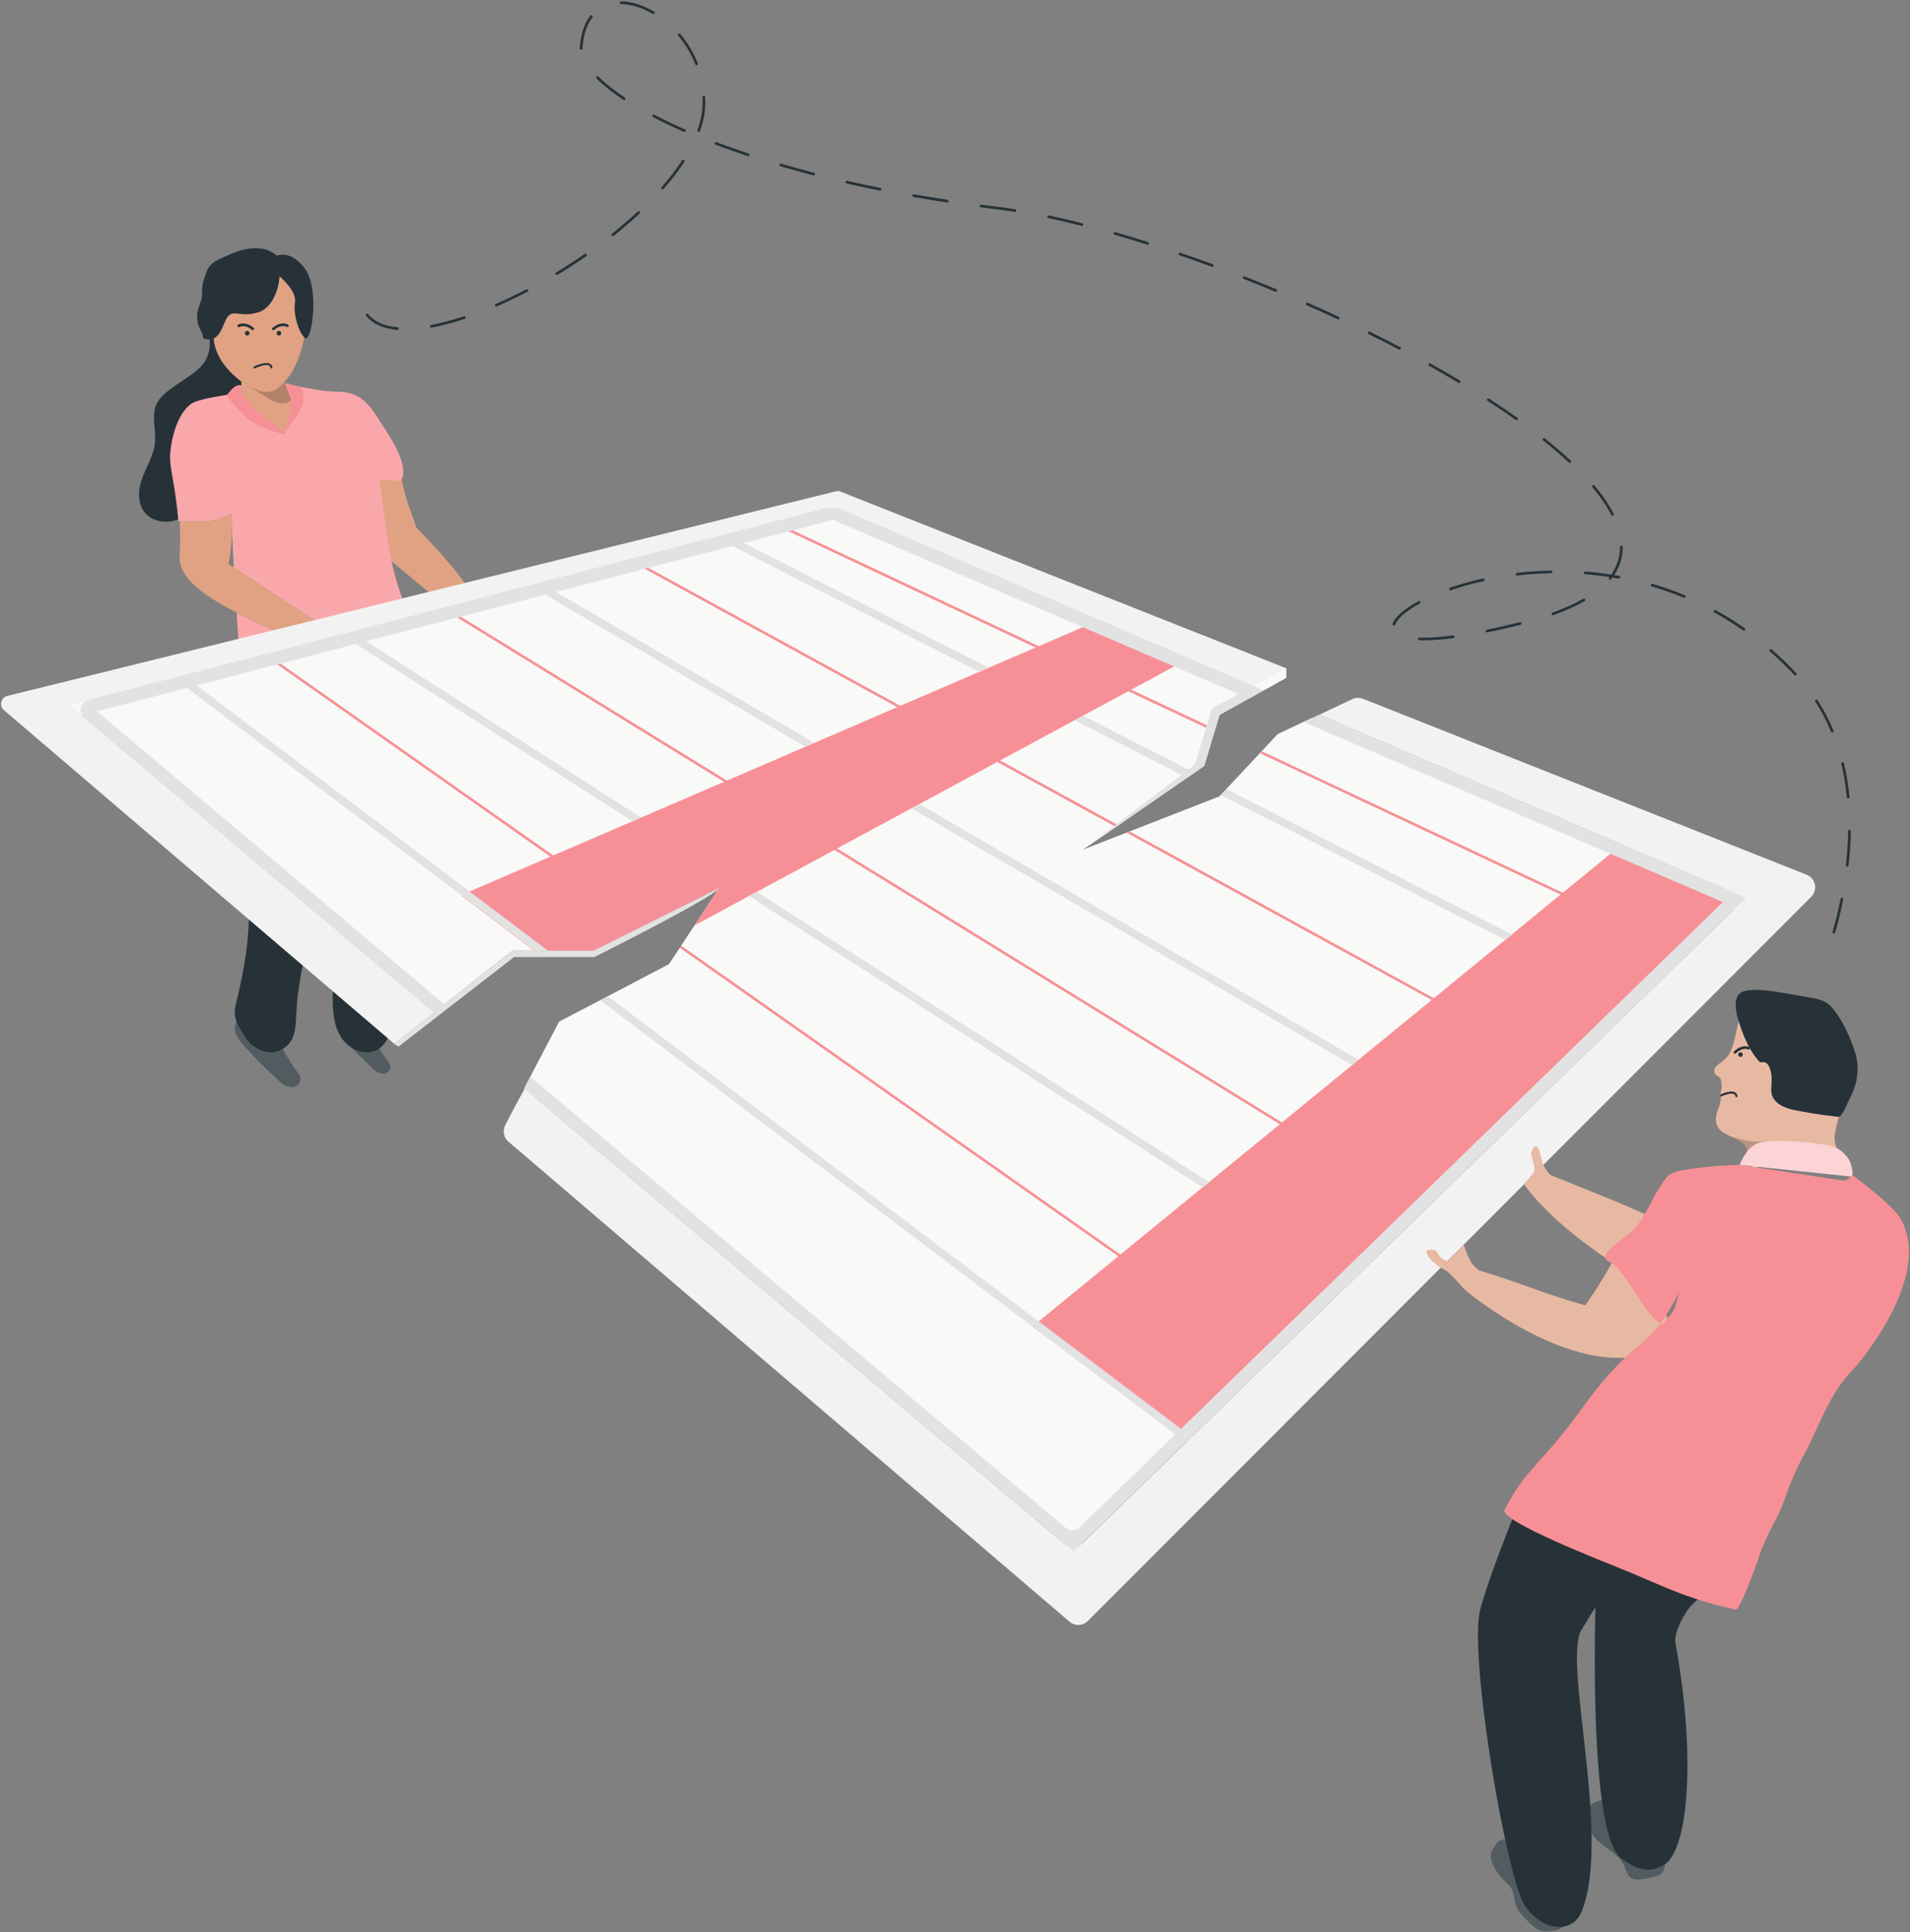 <svg width="5358" height="5418" xmlns="http://www.w3.org/2000/svg" xmlns:xlink="http://www.w3.org/1999/xlink" xml:space="preserve" overflow="hidden"><rect width="100%" height="100%" fill="#808080" stroke="none"/><g transform="translate(-513 -398)"><g><path d="M1257.44 1097.49C1202.76 1082.27 1120.03 1119.15 1093.1 1163.92 1048.62 1237.84 1132.78 1337.04 1088.07 1410.89 1059.04 1458.95 964.082 1486.99 948.555 1540.07 939.253 1571.94 951.03 1606.13 947.805 1639.12 944.279 1675.48 922.826 1707.87 910.675 1742.51 898.523 1777.15 898.224 1820.56 928.902 1845.08 952.005 1863.52 987.484 1865.24 1014.94 1853.85 1042.39 1842.45 1062.57 1820.03 1075.62 1795.37 1083.57 1780.45 1089.27 1764.55 1099.02 1750.53 1114.63 1728.26 1139.23 1712.74 1161.21 1695.5 1243.27 1631.17 1294.65 1528.15 1267.94 1431.43 1256.24 1388.84 1230.14 1347.08 1237.34 1304.05 1241.47 1279.38 1256.24 1257.56 1268.99 1235.59 1281.82 1213.62 1289.7 1176.74 1303.27 1155.52 1319.1 1130.78 1280.85 1104.01 1257.37 1097.49Z" fill="#263238" fill-rule="evenodd" fill-opacity="1"/><path d="M1175.73 3262C1175.73 3262 1169.06 3275.61 1173.56 3293.85 1178.06 3312.02 1209.93 3348.51 1296.47 3430.32 1336.89 3468.53 1368.38 3432.19 1351.21 3409.83 1299.39 3342.38 1273.67 3271.12 1273.67 3271.12L1175.73 3262Z" fill="#515B60" fill-rule="evenodd" fill-opacity="1"/><path d="M1460.05 3256C1460.05 3256 1454.61 3267.25 1458.26 3282.33 1461.92 3297.4 1488.12 3327.55 1559.17 3395.21 1592.3 3426.78 1618.13 3396.78 1604.1 3378.26 1561.55 3322.45 1540.51 3263.58 1540.51 3263.58L1460.13 3256Z" fill="#515B60" fill-rule="evenodd" fill-opacity="1"/><path d="M1595.27 1958.43 1716.06 2059 1817 2034.04C1775.36 1972.14 1680.71 1877.11 1680.71 1877.11 1679.06 1868.27 1657.35 1812.14 1653.23 1797.82 1639.82 1751.28 1630.91 1700.7 1630.91 1700.7 1630.76 1700.77 1595.79 1694.93 1595.64 1695 1585.16 1702.34 1565.54 1711.49 1561.2 1712.99 1529 1723.93 1569.66 1759 1543 1759.38 1543 1759.38 1551.76 1767.17 1551.76 1767.17 1555.36 1832.82 1562.99 1877.41 1562.99 1877.41 1569.13 1911.21 1595.19 1958.43 1595.19 1958.43Z" fill="#E0A283" fill-rule="evenodd" fill-opacity="1"/><path d="M1174.63 2382.63C1174.63 2452.81 1149.6 2520.36 1180.25 2675.11 1220.93 2880.54 1226.18 3008.6 1174.63 3213.81 1165.11 3251.6 1179.57 3272.51 1200.18 3305.65 1220.71 3338.79 1265.06 3360.16 1299.98 3342.84 1345.31 3320.35 1341.86 3278.66 1344.93 3228.13 1350.4 3137.86 1377 3041.44 1393.78 2952.59 1406.15 2887.14 1420.53 2917.2 1425.03 2850.78 1431.77 2752.18 1452.9 2675.78 1466.31 2577.86 1471.33 2541.2 1471.26 2456.7 1470.81 2413.59 1469.83 2315.82 1425.03 2413.59 1390.94 2409.84 1356.85 2406.1 1280.42 2390.13 1247.15 2398.3 1191.71 2412.02 1205.57 2375.81 1174.63 2382.63Z" fill="#263238" fill-rule="evenodd" fill-opacity="1"/><path d="M1444.08 2275.63C1444.08 2345.81 1444.08 2411.8 1474.78 2566.48 1515.56 2771.93 1447.53 2983.08 1446.33 3192.5 1446.1 3231.49 1448.51 3272.51 1469.08 3305.65 1489.65 3338.79 1534.1 3360.16 1569.09 3342.84 1614.52 3320.35 1613.84 3257.36 1616.92 3206.9 1622.4 3116.62 1660.32 3031.59 1677.14 2942.74 1689.52 2877.28 1690.35 2810.32 1694.93 2743.81 1701.69 2645.21 1722.86 2568.81 1736.3 2470.88 1741.33 2434.21 1741.26 2349.71 1740.81 2306.6 1739.83 2208.82 1694.93 2306.6 1660.77 2302.85 1626.6 2299.1 1550.02 2283.13 1516.68 2291.3 1461.12 2305.02 1475.01 2268.81 1444 2275.63Z" fill="#263238" fill-rule="evenodd" fill-opacity="1"/><path d="M1719.92 2355.96C1627.81 2383.32 1260.09 2479.57 1195.78 2437.52 1190.31 2312.56 1183.27 2213.23 1176.82 2116.08 1228.39 2142.32 1281.68 2165.11 1281.68 2165.11L1394.41 2137.3C1394.41 2137.3 1222.84 2024.18 1168.95 1989.62 1166.78 1951.02 1164.83 1911.36 1163.26 1869.08 1163.26 1866.31 1163.11 1863.61 1162.96 1860.84 1162.73 1853.57 1162.43 1846.14 1162.21 1838.72 1161.76 1838.8 1161.38 1838.95 1160.93 1839.1 1148.41 1842.85 1128.33 1857.39 1095.8 1860.24 1071.89 1862.34 1029.99 1860.24 1017.32 1859.41 1016.57 1859.34 1015.9 1859.26 1015.38 1859.26 1014.18 1859.26 1013.5 1859.19 1013.5 1859.19 1003.08 1745.85 987.793 1709.71 990.267 1672.61 993.565 1623.21 1012.15 1557.99 1048.05 1531.38 1074.59 1511.74 1180.19 1503.94 1229.96 1489.33 1329.35 1460.17 1375.52 1496.52 1460.81 1496.52 1524.97 1496.52 1550.61 1535.8 1574.14 1572.08 1613.42 1632.5 1651.79 1689.7 1642.8 1734.83 1638.15 1758.44 1600.6 1737.22 1577.74 1745.85 1597.3 1874.26 1599.48 1979.5 1653.74 2106.11 1680.8 2189.32 1737.61 2287.89 1760.7 2335.5 1764.67 2343.67 1728.47 2352.96 1719.92 2355.96Z" fill="#F9A7AB" fill-rule="evenodd" fill-opacity="1"/><path d="M1363.59 1525.94C1362.39 1546.36 1313.83 1608 1313.83 1608 1313.83 1608 1333.19 1526.16 1330.56 1519.2 1328.01 1512.25 1313 1472 1313 1472 1313 1472 1341.37 1480 1352.71 1481.87 1363.96 1483.82 1364.79 1505.51 1363.59 1525.94Z" fill="#F79096" fill-rule="evenodd" fill-opacity="1"/><path d="M1313.12 1608.53C1334.82 1630.03 1227.5 1592.7 1208.5 1572.94 1189.41 1553.18 1144.06 1512.08 1150.65 1504.39 1157.31 1496.69 1173.1 1472.94 1190.24 1478.97 1190.24 1478.97 1291.34 1587.04 1313.12 1608.53Z" fill="#F79096" fill-rule="evenodd" fill-opacity="1"/><path d="M1395 2137.19 1282.13 2165C1282.13 2165 1228.77 2142.21 1177.14 2115.98 1159.06 2106.76 1141.12 2097.16 1125.81 2087.94 1075.61 2057.73 1033.95 2025.35 1020.07 1984.5 1017.14 1976.03 1016.54 1963.06 1017.29 1948.22 1019.1 1913.29 1018.12 1876.85 1017.44 1859.31 1030.13 1860.14 1072.08 1862.24 1096.02 1860.14 1128.59 1857.29 1148.7 1842.75 1161.23 1839 1162.21 1846.12 1162.81 1853.39 1163.26 1860.74 1163.41 1863.51 1163.56 1866.21 1163.56 1868.98 1165.36 1924.45 1153.95 1979.85 1153.95 1979.85 1155.83 1980.9 1161.23 1984.35 1169.26 1989.44 1223.22 2024.08 1395 2137.19 1395 2137.19Z" fill="#E0A283" fill-rule="evenodd" fill-opacity="1"/><path d="M1369.72 1328.88C1356.3 1403.07 1333.96 1445.08 1311.03 1468.4L1329.39 1517.76C1331.42 1523.16 1331.79 1529.09 1330.44 1534.71L1313.13 1608C1303.76 1607.47 1245.07 1561.87 1232.25 1551.89 1230.6 1550.54 1229.1 1549.12 1227.75 1547.47L1196.72 1509.81C1192.37 1504.56 1190.05 1498.03 1190.05 1491.21L1190.05 1472.68C1190.05 1470.88 1189.9 1469.15 1189.53 1467.43 1151.07 1439.15 1110.9 1392.12 1112.02 1336.53 1113.67 1248.62 1110.37 1064.32 1311.63 1136.33L1311.7 1136.33C1313.88 1137.45 1396.33 1182.31 1369.72 1328.88Z" fill="#E0A283" fill-rule="evenodd" fill-opacity="1"/><path d="M1209 1479.87C1209 1479.87 1241.01 1500.25 1267.56 1496.51 1276.98 1495.23 1288.64 1493.51 1311.23 1469L1330 1519.51C1306.82 1542.9 1266.66 1515.69 1266.66 1515.69L1209.07 1479.79Z" fill="#000000" fill-rule="evenodd" fill-opacity="0.2"/><path d="M1226.76 1431C1225.72 1431 1224.68 1430.41 1224.23 1429.38 1223.63 1427.97 1224.23 1426.35 1225.65 1425.68 1247.93 1415.79 1263.36 1413.43 1271.56 1418.82 1275.95 1421.7 1277.07 1426.13 1277 1428.27 1277 1429.82 1275.58 1430.93 1274.16 1431 1272.6 1431 1271.41 1429.75 1271.41 1428.19 1271.41 1428.12 1271.33 1425.24 1268.35 1423.4 1264.7 1421.03 1254.56 1418.97 1227.96 1430.78 1227.58 1430.93 1227.21 1431 1226.84 1431Z" fill="#263238" fill-rule="evenodd" fill-opacity="1"/><path d="M1302 1332.5C1302 1336.09 1299.09 1339 1295.5 1339 1291.91 1339 1289 1336.09 1289 1332.5 1289 1328.91 1291.91 1326 1295.5 1326 1299.09 1326 1302 1328.91 1302 1332.5Z" fill="#263238" fill-rule="evenodd" fill-opacity="1"/><path d="M1213 1332.5C1213 1336.09 1210.09 1339 1206.5 1339 1202.91 1339 1200 1336.09 1200 1332.5 1200 1328.91 1202.91 1326 1206.5 1326 1210.09 1326 1213 1328.91 1213 1332.5Z" fill="#263238" fill-rule="evenodd" fill-opacity="1"/><path d="M1222.27 1324C1221.45 1324 1220.63 1323.7 1219.96 1323.17 1198.81 1306.3 1185.37 1314.7 1184.77 1315 1183.05 1316.13 1180.74 1315.6 1179.61 1313.87 1178.49 1312.13 1178.94 1309.78 1180.66 1308.65 1181.41 1308.12 1198.96 1296.7 1224.59 1317.19 1226.23 1318.48 1226.46 1320.9 1225.18 1322.49 1224.44 1323.4 1223.32 1323.92 1222.27 1323.92Z" fill="#263238" fill-rule="evenodd" fill-opacity="1"/><path d="M1279.75 1324C1278.7 1324 1277.57 1323.55 1276.82 1322.66 1275.55 1321.1 1275.77 1318.72 1277.35 1317.45 1302.69 1296.91 1320.53 1307.85 1321.28 1308.37 1323.01 1309.49 1323.53 1311.8 1322.41 1313.51 1321.28 1315.22 1318.96 1315.74 1317.23 1314.62 1316.63 1314.25 1302.99 1306.29 1282.07 1323.18 1281.4 1323.78 1280.5 1324 1279.67 1324Z" fill="#263238" fill-rule="evenodd" fill-opacity="1"/><path d="M1367.87 1345.48C1351.43 1330.51 1334.91 1280.46 1340.54 1246.64 1346.18 1212.89 1296.93 1172.86 1296.93 1172.86 1297.23 1189.1 1285.67 1259.65 1236.49 1274.1 1187.32 1288.54 1170.43 1266.24 1153.46 1284.27 1137.24 1301.48 1132.89 1362.46 1086.27 1347.72 1083.12 1346.75 1081.16 1343.38 1082.06 1340.09 1084.54 1331.04 1052.56 1305.82 1072.68 1253.59 1094.68 1196.58 1073.66 1151.98 1123.2 1127.07 1215.92 1080.45 1281.09 1118.91 1281.09 1118.91 1281.09 1118.91 1321.33 1091.23 1366.52 1148.69 1411.72 1206.08 1386.79 1362.69 1367.87 1345.48Z" fill="#263238" fill-rule="evenodd" fill-opacity="1"/><path d="M2531 2888.07C2522.75 2901.71 2433.66 2950.77 2347.5 2996.16 2345.03 2997.51 2342.63 2998.71 2340.15 3000.05 2257.89 3043.12 2180.35 3081.85 2180.35 3081.85L1955.08 3081.85 1771.2 3224.32 1741.58 3247.31 1630.9 3333 1618 3325.43 1730.11 3237.57 1759.58 3214.43 1951.25 3064.25 2177.65 3064.25 2326.2 2990.24 2333.7 2986.5 2531 2888Z" fill="#E2E2E2" fill-rule="evenodd" fill-opacity="1"/><path d="M5378 2921.44 5098.33 3193.21 5081.69 3209.4 4693.86 3586.34 4685.84 3594.14 4677.52 3602.16 4301.61 3967.79 4285.49 3983.46 3840.91 4415.43 3830.8 4425.32 3825.02 4431.1 3523.54 4724 3495.13 4700.09 1992.08 3433.63 2000.77 3416.99 2081.43 3263.15 2197.39 3202.43 2218.83 3191.26 2389.58 3101.82 2420.09 3055.64 2424.14 3049.42 2461.24 2993.11 2530.88 2887.33 2333.66 2985.84 2326.17 2989.59 2177.67 3063.66 1951.38 3063.66 1759.78 3213.97 1745.09 3225.52 1730.32 3237.14 1624.41 3147.85 1459.95 3009.31 1393.24 2953.16 1200.07 2790.32 748.752 2410.08 748.677 2410.01 707 2374.92 759.845 2361.2 1000.09 2298.75 1027.15 2291.7 1185.91 2250.4 1251.34 2233.38 1260.64 2230.98 1469.85 2176.55 1498.86 2169.05 1498.93 2169.05 1661.44 2126.7 1753.26 2102.71 1753.49 2102.71 1763.16 2100.23 1763.23 2100.23 1998.15 2039.13 1998.22 2039.13 2028.43 2031.19 2274.74 1967.09 2285.16 1964.46 2518.58 1903.74 2518.66 1903.74 2550.74 1895.34 2813.17 1827.12 2827.78 1823.3 2851.99 1817 2875.01 1826.9 3596.1 2136.44 3847.29 2244.32 4027.78 2321.77 4116.98 2273.41 4120.43 2271.61 4120.43 2298.75 4056.72 2334.14 4036.33 2345.38 4016.24 2356.63 4016.17 2356.63 3933.79 2402.43 3921.79 2442.39 3921.79 2442.47 3919.62 2449.44 3890.84 2545.55 3863.7 2564.22 3843.09 2578.39 3649.92 2711.91 3643.18 2716.55 3549.33 2781.18 3673.16 2733.05 3682.15 2729.52 3933.79 2631.31 3938.06 2626.82 3946.08 2618.12 3953.65 2610.1 3953.65 2610.02 4047.57 2509.79 4047.57 2509.71 4047.65 2509.71 4052.82 2504.17 4097.12 2456.79 4169.45 2422.45 4191.64 2412.03 5046.39 2779.08 5378 2921.44Z" fill="#F9F9F8" fill-rule="evenodd" fill-opacity="1"/><path d="M5411 2915.41 5116.16 3202.14 5099.52 3218.35 4710.72 3596.29 4710.65 3596.36 4694.38 3612.11 4694.3 3612.19 4317.73 3978.35 4301.46 3994.11 3855.76 4427.4 3845.93 4437 3830.86 4426.05 3815.86 4415.1 3427.75 4131.81 3427.07 4131.36 3409 4118.16 3409.37 4117.94 3426.77 4103.61 3649.92 3921.2 3655.77 3916.33 3655.85 3916.33 3886.5 3727.77 3904.42 3713.14 3904.49 3713.14 4103.13 3550.76 4109.13 3545.81 4305.36 3385.3 4305.44 3385.23 4323.58 3370.38 4529.64 3201.92 4535.71 3196.97 4735.99 3033.16 4754.59 3018.01 4890.84 2906.63 4897.13 2901.53 5030.83 2792.1 5030.91 2792.1 5046.88 2779.05 5062.85 2766 5411 2915.41Z" fill="#F79096" fill-rule="evenodd" fill-opacity="1"/><path d="M3848 2244.86 3827.45 2255.95 3806.9 2267.04 3686.75 2331.87 3686.68 2331.87 3678.65 2336.3 3551 2405.03 3527.45 2417.84 3318.51 2530.57 3310.86 2534.69 3092.76 2652.52 3070.11 2664.66 2861.61 2777.16 2861.54 2777.24 2854.19 2781.28 2635.94 2899.18 2613.82 2911.02 2461.19 2993.47 2530.87 2887.71 2333.54 2986.2 2326.04 2989.95 2177.47 3064 2011.72 3064 1806 2908.48 1806.67 2908.33 1829.85 2898.21 2056.57 2800.47 2064.52 2797.1 2286.82 2701.31 2311.19 2690.74 2544.14 2590.46 2544.22 2590.46 2552.39 2586.93 2552.47 2586.93 2773.34 2491.75 2798.46 2480.88 3030.06 2381.04 3038.61 2377.37 3260.23 2281.96 3260.31 2281.96 3286.56 2270.49 3418.33 2213.75 3427.33 2209.93 3550.25 2156.86 3573.43 2146.97 3596.68 2137 3848 2244.86Z" fill="#F79096" fill-rule="evenodd" fill-opacity="1"/><path d="M2334 2986.25 2326.5 2990 2057.03 2800.38 1290.3 2261 1270.65 2247.2 1251 2233.4 1260.37 2231 1279.95 2244.8 1299.6 2258.68 2064.98 2797.01 2334 2986.25Z" fill="#F79096" fill-rule="evenodd" fill-opacity="1"/><path d="M3687 3938 3682.8 3944 3650.04 3920.92 2420 3056.14 2424.05 3050 3655.89 3916.05 3655.96 3916.05 3687 3938Z" fill="#F79096" fill-rule="evenodd" fill-opacity="1"/><path d="M4200 3601.78 4196.18 3608 4102.92 3550.52 4102.85 3550.52 2853.86 2781.44 2544.03 2590.57 2543.95 2590.57 1796.33 2130.15 1774.66 2116.81 1753 2103.47 1753.15 2103.47 1762.9 2101 1762.97 2101 1784.41 2114.26 1806.15 2127.68 2552.12 2587.05 2552.2 2587.05 2861.28 2777.39 4108.84 3545.65 4200 3601.78Z" fill="#F79096" fill-rule="evenodd" fill-opacity="1"/><path d="M3650 2712.35 3643.25 2717 3638.23 2714.15 3310.63 2534.75 3029.95 2381 2321.92 1993.26 2298.46 1980.44 2275 1967.55 2285.42 1965 2308.88 1977.82 2332.19 1990.64 3038.5 2377.32 3318.28 2530.56 3644.6 2709.28 3650 2712.35Z" fill="#F79096" fill-rule="evenodd" fill-opacity="1"/><path d="M4733 3305.62 4729.48 3312 4529.73 3202.56 3674 2733.53 3682.92 2730 4535.8 3197.61 4733 3305.62Z" fill="#F79096" fill-rule="evenodd" fill-opacity="1"/><path d="M3922 2443.03 3919.83 2450 3896.06 2438.83 3678.19 2336.38 3417.96 2213.92 2759.33 1903.87 2726.26 1888.28 2700.47 1876.14 2695 1873.59 2698.15 1867 2711.34 1873.22 2711.42 1873.22 2711.49 1873.3 2737.36 1885.44 2763.3 1897.58 3426.96 2210.02 3686.21 2332.04 3898.23 2431.79 3922 2443.03Z" fill="#F79096" fill-rule="evenodd" fill-opacity="1"/><path d="M5052 2974.34 5049 2981 4891.03 2906.77 4048.08 2510.61 4048 2510.61 4053.17 2505 4053.25 2505.07 4897.33 2901.68 5052 2974.34Z" fill="#F79096" fill-rule="evenodd" fill-opacity="1"/><path d="M4121 2272.15 4028.42 2322.28 3847.91 2244.8 3596.71 2136.98 2852.62 1817.7 2551.27 1896.08 2519.18 1904.39 2285.75 1965.16 2275.33 1967.71 2029 2031.78 1998.79 2039.72 1998.71 2039.72 1763.78 2100.79 1763.7 2100.79 1753.96 2103.26 1753.81 2103.26 1499.46 2169.57 1499.38 2169.57 1470.45 2177.07 1470.37 2177.07 1261.15 2231.47 1251.85 2233.86 1027.64 2292.23 1000.58 2299.2 707.545 2375.33 1730.94 3237.11 1618.87 3325 524.11 2389.57C509.792 2377.36 515.34 2354.05 533.631 2349.56L949.377 2246.98 963.095 2243.6 1191.58 2187.18 1196.38 2186.06 1418.95 2131.13 1419.02 2131.13 1433.64 2127.46 1695.11 2062.95 1699.98 2061.67 1700.06 2061.67 1951.64 1999.56 1951.71 1999.56 1967 1995.73 2219.86 1933.39 2219.93 1933.39 2225.18 1931.97 2476 1870.08 2492.35 1866.03 2859.22 1775.51C2862.74 1774.61 2866.41 1774.91 2869.79 1776.26L3684.34 2098.91 3934.27 2197.9 4120.85 2271.93Z" fill="#F2F2F2" fill-rule="evenodd" fill-opacity="1"/><path d="M5602.68 2898.85C5600.95 2904.03 5597.95 2908.9 5593.68 2913.17L5329.11 3177.97 4438.79 4068.92 4438.64 4069.15 4438.49 4069.15C4438.49 4069.15 4437.82 4069.9 4436.54 4071.25L4430.62 4077.17C4427.7 4080.02 4424.25 4083.47 4420.05 4087.66 4418.7 4089.09 4417.13 4090.66 4415.63 4092.16 4414.13 4093.66 4412.41 4095.24 4410.83 4096.89L4394.05 4113.68C4390.45 4117.35 4386.63 4121.1 4382.73 4125.07L4368.41 4139.47C4366.84 4141.04 4365.12 4142.69 4363.47 4144.34 4356.65 4151.17 4349.68 4158.21 4342.26 4165.63 4337.31 4170.51 4332.36 4175.46 4327.27 4180.63L4300.51 4207.39C4291.29 4216.54 4281.92 4225.91 4272.4 4235.51 4266.03 4241.8 4259.59 4248.25 4253.14 4254.7 4247.45 4260.47 4241.6 4266.32 4235.83 4272.09L4231.48 4276.44C4229.98 4277.87 4228.56 4279.36 4227.13 4280.79 4221.29 4286.56 4215.44 4292.48 4209.6 4298.33 4195.96 4311.98 4182.31 4325.62 4168.97 4339.04L4087.2 4420.91C4079.48 4428.56 4072.21 4435.83 4065.24 4442.88 4054.83 4453.3 4045.16 4462.97 4036.54 4471.59L3978.23 4529.92 3976.35 4531.72C3976.35 4531.72 3944.43 4563.8 3944.43 4563.8 3923.52 4584.65 3900.96 4607.21 3877.5 4630.75L3863.33 4644.92C3853.81 4654.44 3844.14 4664.04 3834.48 4673.79L3819.93 4688.33C3810.19 4698.08 3800.45 4707.82 3790.63 4717.72 3776.02 4732.34 3761.33 4746.96 3747.01 4761.35L3658.72 4849.74C3654.52 4853.94 3650.4 4857.99 3646.43 4862.04L3564.58 4943.9C3557.69 4950.8 3548.92 4954.48 3539.78 4954.93 3539.1 4955 3538.43 4955 3537.75 4955 3535.65 4955 3533.55 4954.85 3531.46 4954.4 3524.94 4953.35 3518.64 4950.5 3513.24 4945.85L1939.24 3599.53C1925.82 3588.06 1922.15 3568.87 1930.32 3553.27L1962.1 3492.55C1973.26 3471.33 1986.75 3448.09 1986.75 3448.09L2020.03 3481.23 3499.15 4727.61C3501.33 4729.34 3503.57 4730.91 3505.97 4732.04 3519.76 4739.16 3536.93 4737.06 3548.77 4726.27L3549.59 4725.52 3840.4 4442.8 3846.39 4436.95 3846.47 4436.95 3856.21 4427.36 4301.71 3994.33 4317.97 3978.51 4694.44 3612.43 4710.78 3596.61C4710.78 3596.61 5099.39 3218.75 5099.39 3218.75L5116.03 3202.56 5371.01 2954.71C5389.29 2935.81 5383.15 2904.1 5358.64 2893.61L5062.82 2766.61 5062.74 2766.61 4214.24 2402.25C4214.24 2402.25 4260.64 2380.28 4290.09 2366.34L4306.43 2358.62C4311.3 2356.29 4316.55 2355.09 4321.79 2355.02 4326.74 2354.87 4331.76 2355.69 4336.48 2357.64L5091 2656.77 5581.69 2851.25C5586.49 2853.2 5590.53 2856.05 5593.91 2859.42 5604.1 2869.62 5607.7 2885.06 5602.9 2898.7Z" fill="#F2F2F2" fill-rule="evenodd" fill-opacity="1"/><path d="M4121 2272 4121 2299.16 4057.3 2334.58 4036.91 2345.83 4016.83 2357.09 4016.75 2357.09 3934.39 2402.93 3922.4 2442.93 3922.4 2443 3920.22 2449.98 3891.45 2546.17 3864.32 2564.85 3843.71 2579.04 3650.58 2712.67 3643.83 2717.32 3550 2782 3638.73 2714.47 3645.18 2709.59 3827.52 2570.78 3846.85 2556 3864.77 2542.34 3896.47 2438.87 3896.47 2438.8 3898.64 2431.75 3898.64 2431.67 3912.96 2384.92 3987.45 2344.48 4007.91 2333.45 4028.37 2322.2 4117.55 2273.8 4121 2272Z" fill="#E2E2E2" fill-rule="evenodd" fill-opacity="1"/><path d="M2050 3064 2013.49 3064 1807.05 2908.19 1037.26 2327.09 1018.59 2312.99 1000 2298.97 1027.06 2292 1045.73 2305.95 1064.32 2320.12 1830.21 2898.14 2050 3064Z" fill="#E2E2E2" fill-rule="evenodd" fill-opacity="1"/><path d="M3856 4427.48 3846.18 4437.08 3840.1 4443 3825.33 4431.83 3810.48 4420.73 3427.96 4132.03 3427.36 4131.58 3409.51 4118.16 2197 3203.32 2218.45 3192 3427.06 4103.84 3826.38 4405.14 3841.23 4416.31 3856 4427.48Z" fill="#E2E2E2" fill-rule="evenodd" fill-opacity="1"/><path d="M1540.94 2196.72 2311 2690.45 2286.65 2701 1511.88 2204.28 1491.05 2190.96 1490.98 2190.96 1470 2177.49 1498.99 2170 1499.07 2170 1520.04 2183.47 1520.12 2183.47 1540.87 2196.72 1540.94 2196.72Z" fill="#E2E2E2" fill-rule="evenodd" fill-opacity="1"/><path d="M3905 3713.37 3887.08 3728 2614 2910.85 2636.12 2899 3905 3713.37Z" fill="#E2E2E2" fill-rule="evenodd" fill-opacity="1"/><path d="M2798 2481.13 2772.89 2492 2042.89 2066.1 2042.82 2066.1 2020.48 2052.99 1998 2039.94 2028.2 2032 2050.84 2045.19 2073.17 2058.23 2798 2481.13Z" fill="#E2E2E2" fill-rule="evenodd" fill-opacity="1"/><path d="M4324 3370.17 4305.85 3385 4305.78 3385 3070 2665.13 3092.65 2653 4324 3370.17Z" fill="#E2E2E2" fill-rule="evenodd" fill-opacity="1"/><path d="M3286 2270.53 3259.78 2282 3259.71 2282 2568.07 1929.43 2543.65 1916.99 2519 1904.39 2551.06 1896 2575.71 1908.59 2600.13 1921.11 3286 2270.53Z" fill="#E2E2E2" fill-rule="evenodd" fill-opacity="1"/><path d="M3864 2564.82 3843.37 2579 3827.17 2570.75 3527 2417.83 3550.55 2405 3846.52 2555.97 3864 2564.82Z" fill="#E2E2E2" fill-rule="evenodd" fill-opacity="1"/><path d="M4755 3018.86 4736.39 3034 3938.08 2627.72 3938 2627.72 3946.1 2619.02 3953.68 2611 4755 3018.86Z" fill="#E2E2E2" fill-rule="evenodd" fill-opacity="1"/><path d="M3839.83 4442.41 3549 4725 3839.83 4442.49 3845.82 4436.57 3839.83 4442.41ZM4710.36 3596.6C4710.36 3596.6 5099 3219 5099 3219L4710.36 3596.6Z" fill="#E2E2E2" fill-rule="evenodd" fill-opacity="1"/><path d="M5411 2915.68 5371.19 2954.43 5116.12 3202.28 5099.55 3218.47 4710.79 3596.23C4710.79 3596.23 4710.72 3596.3 4710.72 3596.3L4694.38 3612.05 4317.77 3978.11 4301.57 3993.85 3855.91 4426.94 3846.09 4436.54 3846.02 4436.54 3840.02 4442.38 3549.11 4725.09 3548.28 4725.91 3524.59 4749 3524.52 4749 3498.73 4727.26 2019.06 3480.93 2018.54 3480.55 1983 3450.49 1991.77 3434C1991.77 3434 2000.47 3417.28 2000.47 3417.28L3491.75 4673.51 3503.22 4683.1C3514.32 4692.48 3530.74 4691.95 3541.16 4681.83L3810.33 4420.12 3810.4 4420.12 3816.03 4414.65 3816.1 4414.65 3826.3 4404.6 4269.93 3973.61 4286.13 3957.8 4661.54 3592.93 4677.88 3577.11 5064.98 3200.85 5081.7 3184.81 5346.15 2927.75 5030.94 2792.35 5030.87 2792.35 4169.69 2422.77 4191.88 2412.35 4213.93 2402 5062.73 2766.34 5062.81 2766.34 5358.74 2893.34 5410.92 2915.68Z" fill="#E2E2E2" fill-rule="evenodd" fill-opacity="1"/><path d="M2019 3481 1983 3451.07 1983 3451 2019 3481Z" fill="#E2E2E2" fill-rule="evenodd" fill-opacity="1"/><path d="M4117.55 2273.41 4028.34 2321.76 4057.2 2334.13 4121 2298.75 4121 2271.61 4117.55 2273.41ZM2828.06 1823.3C2843.81 1819.17 2860.45 1820.45 2875.37 1826.9L2852.35 1817 2828.06 1823.3ZM759.854 2361.19 707 2374.91 748.609 2410C731.216 2395.23 737.663 2366.97 759.854 2361.19ZM3976.38 4531C3976.38 4531 3977.96 4529.65 3977.96 4529.65L3978.33 4529.28C3978.33 4529.28 3976.38 4531 3976.38 4531Z" fill="#F9F9F8" fill-rule="evenodd" fill-opacity="1"/><path d="M4057 2334.5 4036.69 2345.75 4016.52 2357 4016.45 2357 3987.21 2344.4 3806.56 2266.84 3549.98 2156.57 2849.43 1855.71 2779.04 1874.01 2737.66 1884.81 2726.64 1887.66 2600.19 1920.59 2568.11 1928.92 2332.29 1990.35 2321.95 1992.97 2073.68 2057.63 2073.61 2057.63 2043.48 2065.51 2043.4 2065.51 1806.76 2127.17 1796.94 2129.64 1675.51 2161.22 1541.18 2196.1 1541.11 2196.1 1512.17 2203.68 1512.02 2203.68 1300.19 2258.96 1290.9 2261.29 1188.58 2287.92 1064.75 2320.25 1037.69 2327.22 785.155 2393.01 1191.58 2735.58 1404.68 2915.23 1465.7 2966.69 1633.76 3108.31 1760.13 3214.82 1745.37 3226.37 1730.68 3238 1624.69 3148.66 1460.3 3010.04 1393.59 2953.86 1200.42 2790.94 749.025 2410.48 748.95 2410.48C731.56 2395.63 738.006 2367.35 760.194 2361.58L1000.36 2299.09 1027.42 2292.04 1186.26 2250.71 1251.62 2233.68 1260.91 2231.28 1470.2 2176.83 1499.13 2169.32 1499.21 2169.32 1661.79 2126.94 1753.61 2102.94 1753.76 2102.94 1763.43 2100.47 1763.51 2100.47 1998.5 2039.33 1998.58 2039.33 2028.71 2031.38 2275.02 1967.25 2285.52 1964.62 2518.94 1903.86 2519.01 1903.86 2551.09 1895.46 2813.45 1827.2 2828.06 1823.38C2843.8 1819.25 2860.44 1820.53 2875.36 1826.98L3596.46 2136.7 3847.64 2244.64 4028.14 2322.12 4057 2334.5Z" fill="#E2E2E2" fill-rule="evenodd" fill-opacity="1"/><path d="M5173.92 4021C5173.92 4021 4907.06 3883.64 4788 3718.73L4814.63 3687.95C4824.01 3670.92 4805.56 3639.99 4808.48 3629.63 4811.33 3619.27 4816.88 3611.02 4823.04 3613.42 4831.51 3616.8 4836.99 3648.55 4841.27 3661.68 4845.99 3676.02 4862.2 3693.06 4862.2 3693.06 4934.67 3722.86 5135.89 3800.85 5150.89 3816.91 5170.77 3838.15 5174 4020.85 5174 4020.85Z" fill="#E8B9A2" fill-rule="evenodd" fill-opacity="1"/><path d="M4972.6 5462.53C4972.6 5462.53 4972.45 5462.68 4972.38 5462.75 4958.31 5477.41 4955.98 5502.59 4966.69 5522.14 4975.82 5538.82 4987.57 5553.71 5001.35 5565.73 5025.22 5586.56 5056.21 5600.61 5069.69 5631.06 5074.4 5641.73 5076.87 5654.36 5085.1 5661.95 5094.09 5670.22 5106.89 5669.47 5117.67 5668.26 5131.14 5666.76 5144.46 5664.28 5157.41 5660.37 5162.65 5658.79 5167.74 5656.76 5172.01 5653.16 5183.24 5643.53 5185.26 5625.12 5183.39 5608.73 5178.82 5567.31 5156.06 5530.55 5134.13 5495.9 5124.03 5480.04 5113.1 5463.35 5097.38 5455.69 5089.45 5451.78 5080.76 5450.57 5072.3 5449.37 5036.08 5444.26 4995.36 5439 4972.6 5462.6Z" fill="#515B60" fill-rule="evenodd" fill-opacity="1"/><path d="M4715.62 5563.12C4711.41 5566.64 4699.09 5586.03 4699.02 5586.11 4691.88 5601.76 4694.44 5615.91 4705.18 5635.38 4714.34 5652.01 4726.13 5666.84 4739.95 5678.82 4763.91 5699.57 4755.65 5719.49 4769.09 5749.82 4773.82 5760.45 4811.75 5802.77 4830.9 5811 4842.09 5815.87 4858.84 5813.62 4869.65 5812.43 4883.17 5810.93 4892.33 5807.11 4902.77 5794.6 4918.62 5775.51 4914.64 5766.07 4914.34 5760.53 4914.19 5757.38 4913.51 5751.47 4912.84 5744.95 4908.56 5703.61 4885.43 5667.06 4863.42 5632.54 4853.28 5616.74 4842.32 5600.11 4826.54 5592.47 4818.58 5588.58 4809.87 5587.38 4801.38 5586.18 4765.04 5581.09 4740.85 5542.15 4715.69 5563.19Z" fill="#515B60" fill-rule="evenodd" fill-opacity="1"/><path d="M5675.94 3514.84C5667.25 3545.82 5655.12 3582.04 5661.19 3605.22 5662.08 3608.75 5663.66 3613.4 5665.68 3618.72 5672.95 3638.15 5685.46 3666.65 5686.43 3680 5664.93 3680.07 5649.5 3660.35 5631.44 3648.95 5586.04 3620 5526.69 3643.62 5473.72 3659.52 5462.18 3662.97 5454.09 3666.72 5448.02 3669.72 5445.93 3670.77 5444.13 3671.82 5442.55 3672.65 5434.61 3676.7 5431.84 3677.68 5428.24 3670.4 5427.87 3669.72 5427.49 3668.9 5427.12 3668 5425.4 3664.02 5423.52 3658.4 5420.83 3650.6 5420.6 3649.85 5420.3 3649.17 5420.08 3648.35 5417.15 3639.87 5415.43 3633.27 5414.08 3628.02 5414.08 3628.02 5414.01 3627.8 5413.93 3627.35 5413.41 3625.4 5413.03 3623.6 5412.66 3622.02 5412.58 3621.5 5412.43 3620.97 5412.28 3620.37 5412.13 3619.85 5411.98 3619.32 5411.84 3618.8 5410.56 3613.85 5409.21 3610.55 5406.14 3607.47L5405.92 3607.25C5405.62 3606.8 5405.39 3606.57 5405.02 3606.27 5404.64 3605.97 5404.27 3605.6 5403.89 3605.3 5400.22 3602.22 5394.6 3599.07 5385.54 3594.27 5385.39 3594.27 5385.16 3594.12 5385.01 3594.05 5379.92 3591.42 5373.77 3588.27 5366.36 3584.37 5366.28 3584.37 5366.28 3584.29 5366.21 3584.29 5365.91 3584.14 5365.53 3583.92 5365.16 3583.77 5360.81 3581.52 5355.94 3579.04 5350.7 3576.19 5329.34 3565.02 5319 3541.92 5332.79 3508.39 5336.16 3499.92 5338.71 3491.06 5340.43 3482.51 5341.03 3479.59 5340.43 3476.44 5339.76 3473.44 5339.38 3471.41 5339.01 3469.39 5339.08 3467.44 5339.08 3467.14 5339.08 3466.76 5339.16 3466.46 5340.73 3453.71 5343.8 3451.69 5343.13 3444.19 5342.53 3436.69 5341.11 3427.84 5339.61 3423.49 5337.44 3417.86 5323.72 3412.69 5322.52 3406.61 5318.55 3387.11 5337.96 3381.71 5352.34 3367.98 5378.42 3343.38 5379.77 3298.98 5390.78 3262.08 5395.2 3247.38 5401.27 3233.8 5411.01 3223.22 5429.07 3203.5 5455.44 3195.4 5480.32 3194.42 5535.84 3192.47 5592.55 3196 5635.19 3232.53 5677.74 3269.2 5701.12 3354.41 5695.05 3415.24 5692.8 3438.04 5686.28 3460.46 5683.29 3483.26 5682.09 3492.41 5679.32 3503.22 5676.02 3514.84Z" fill="#E8B9A2" fill-rule="evenodd" fill-opacity="1"/><path d="M5390.9 3262.35C5390.9 3262.35 5409.94 3334.53 5448.76 3375.67 5453.63 3380.85 5468.32 3366.08 5478.82 3396.81 5482.71 3408.28 5484.14 3425.89 5481.81 3448.6 5477.24 3492.97 5525.96 3506.39 5539.68 3509.39 5612.83 3525.2 5672.04 3530 5672.04 3530 5681.03 3524.45 5690.33 3504.67 5695.27 3492.9 5697.52 3487.5 5699.99 3482.26 5702.77 3477.08 5712.29 3459.47 5734.77 3409.33 5717.91 3352.66 5696.92 3282.06 5658.92 3223.52 5637.94 3210.93 5616.95 3198.41 5611.48 3199.54 5540.8 3186.87 5481.07 3176.15 5401.77 3162.14 5387.08 3191.74 5373.74 3218.5 5390.9 3262.35 5390.9 3262.35L5390.9 3262.35Z" fill="#263238" fill-rule="evenodd" fill-opacity="1"/><path d="M5411 4576.31C5411 4576.31 5347.46 4831.18 5272 4886.76 5241.28 4909.33 5207.71 4976.99 5212.96 5005.27 5269.45 5311.59 5252.37 5585.89 5180.36 5628.2 5151.36 5645.3 5116.59 5651.07 5060.92 5609.59 4983.07 5551.46 4983.89 5108.55 4988.39 4905.13 4975.65 4925.69 4962.61 4946.84 4949.42 4968.81 4895.84 5058.22 5034.62 5553.27 4949.42 5759.68 4924.69 5819.76 4843.47 5817.21 4791.46 5743.41 4739.39 5669.52 4632.16 5037.82 4665.21 4912.41 4698.33 4786.92 4816.19 4510 4816.19 4510L5107.83 4516.15C5107.83 4516.15 5117.12 4530.03 5120.71 4559.28 5143.87 4528.98 5160.73 4510 5160.73 4510L5411 4576.31Z" fill="#263238" fill-rule="evenodd" fill-opacity="1"/><path d="M5384.85 3594.27C5384.85 3594.27 5385.22 3594.42 5385.37 3594.5 5394.44 3599.26 5400.05 3602.39 5403.72 3605.44 5404.1 3605.74 5404.47 3606.11 5404.85 3606.41 5405.22 3606.71 5405.45 3606.93 5405.75 3607.38L5405.82 3607.38 5406.05 3607.6C5409.12 3610.65 5410.47 3613.93 5411.74 3618.84L5412.19 3620.41C5412.34 3621 5412.49 3621.52 5412.56 3622.04 5412.94 3623.61 5413.31 3625.39 5413.84 3627.33 5413.91 3627.78 5413.99 3628 5413.99 3628 5414.14 3627.85 5414.21 3627.63 5414.44 3627.48 5417.06 3624.05 5418.55 3622.34 5420.88 3620.18 5420.95 3620.11 5420.95 3620.03 5421.03 3620.03 5427.99 3613.04 5436.01 3607.45 5445.37 3604.03 5455.71 3600.3 5466.87 3599.49 5477.88 3599.11 5478.63 3599.04 5479 3599.04 5479 3599.04 5479 3599.04 5436.23 3600.45 5422 3598.52 5407.77 3596.58 5365 3584 5365 3584 5365.37 3584.22 5365.67 3584.45 5366.05 3584.6 5366.12 3584.6 5366.12 3584.67 5366.2 3584.67L5384.85 3594.27Z" fill="#000000" fill-rule="evenodd" fill-opacity="0.2"/><path d="M5402 3355.5C5402 3359.09 5399.09 3362 5395.5 3362 5391.91 3362 5389 3359.09 5389 3355.5 5389 3351.91 5391.91 3349 5395.5 3349 5399.09 3349 5402 3351.91 5402 3355.5Z" fill="#263238" fill-rule="evenodd" fill-opacity="1"/><path d="M5387 3472.03C5387 3473.67 5385.8 3475.08 5384.08 3475 5382.52 3474.92 5381.24 3473.59 5381.24 3471.95 5381.24 3471.87 5381.24 3468.82 5378.18 3466.87 5374.59 3464.45 5364.87 3462.26 5339.68 3473.75 5339.31 3471.72 5338.94 3469.53 5339.01 3467.57 5359.42 3458.51 5373.69 3456.63 5381.39 3461.95 5385.8 3465.07 5386.93 3469.76 5386.85 3472.03Z" fill="#263238" fill-rule="evenodd" fill-opacity="1"/><path d="M5379.7 3353C5378.73 3353 5377.69 3352.63 5377.02 3351.82 5375.6 3350.34 5375.68 3347.97 5377.17 3346.56 5400.82 3324.36 5419.32 3334.05 5420.06 3334.42 5421.85 3335.38 5422.53 3337.68 5421.56 3339.46 5420.59 3341.23 5418.35 3341.9 5416.56 3340.94 5415.89 3340.57 5401.79 3333.68 5382.31 3351.96 5381.57 3352.63 5380.67 3353 5379.78 3353Z" fill="#263238" fill-rule="evenodd" fill-opacity="1"/><path d="M5190.18 4095.22C5189.28 4092.44 5188.16 4089.67 5187.11 4086.59 5179.99 4066.73 5170.24 4040.72 5159.45 4013.81 5127.45 3934.28 5085.18 3846.65 5066.44 3882.11 5055.65 3902.72 5045.15 3921.61 5035.33 3938.85 5034.96 3939.6 5034.51 3940.35 5034.14 3941.1 4990.89 4016.66 4960.09 4058.86 4960.09 4058.86 4829.3 4021.23 4788.83 3998.97 4662.84 3960.74 4644.62 3947.99 4642.9 3940.8 4639.68 3937.35 4639.68 3937.35 4636.23 3931.35 4631.43 3921.08 4627.53 3912.61 4624.46 3904.29 4621.99 3897.1 4621.46 3895.37 4619.59 3891.1 4618.99 3888.93L4618.62 3889.23 4585.56 3922.21 4584.36 3923.63 4580.32 3927.91 4574.99 3933.68C4574.99 3933.68 4574.55 3933.68 4574.4 3933.68 4552.66 3930.75 4549.14 3915.54 4543.29 3907.89 4536.7 3899.42 4512.64 3902.34 4514.06 3908.34 4515.04 3912.39 4521.86 3928.36 4533.77 3936.9 4543.22 3943.72 4546.14 3949.49 4554.68 3953.09 4554.76 3953.09 4554.76 3953.17 4554.83 3953.17 4567.5 3959.54 4574.4 3963.96 4580.47 3970.41 4586.54 3976.85 4583.91 3972.73 4601.15 3991.7 4608.05 3999.42 4619.44 4012.83 4629.93 4021.31 4660.51 4046.12 4861.98 4203.46 5048.3 4205.93 5056.77 4206.08 5064.72 4206 5072.36 4205.56 5096.64 4204.58 5116.81 4200.68 5135.62 4190.64 5157.65 4178.79 5177.67 4158.33 5200 4123.62 5200 4123.62 5196.33 4112.68 5190.11 4095.29ZM4598.38 3937.35 4598 3937.13C4598.53 3937.05 4599.05 3936.9 4599.5 3936.83L4598.38 3937.35Z" fill="#E8B9A2" fill-rule="evenodd" fill-opacity="1"/><path d="M5392.64 3665.07C5338.9 3665.75 5285.15 3670.77 5232.23 3680.07 5219.04 3682.39 5205.32 3685.24 5194.68 3693.49 5189.21 3697.76 5184.93 3703.16 5181.11 3709.01 5139.96 3771.61 5162.9 3741.1 5120.7 3812.85 5091.39 3862.63 5051.44 3873.35 5022.88 3909.04L5019.21 3913.39C5013.36 3920.28 5015.91 3930.56 5024.08 3934.45 5078.27 3960.77 5127.89 4095.72 5178.11 4112.44 5201.42 4072.11 5206.9 4096.62 5222.41 4023.3 5134.94 4197.09 5105.63 4133.43 4953.47 4344.26 4834.59 4508.9 4798.38 4508.23 4733.62 4632.16 4717.58 4662.9 5017.11 4779.63 5049.26 4792.68 5184.63 4847.48 5233.51 4878.45 5381.85 4911.96 5393.91 4914.66 5441.73 4780.98 5445.48 4769.21 5454.78 4740.12 5460.92 4728.5 5467.15 4714.63 5497.2 4647.68 5501.77 4655.93 5527.41 4579.75 5535.96 4554.49 5562.12 4497.81 5568.71 4486.41 5610.84 4414.14 5641.49 4305.8 5714.95 4235.02 5714.95 4235.02 5941.25 3979.14 5843.5 3814.05 5819.14 3772.96 5705.96 3690.94 5705.96 3690.94L5392.79 3665 5681 3708.26C5695.31 3710.43 5709.11 3697.91 5706.03 3683.82" fill="#F79096" fill-rule="evenodd" fill-opacity="1"/><path d="M5699.09 3696.78 5393 3664.79C5398.86 3651.23 5405.69 3638.35 5414.1 3627.64 5414.25 3627.49 5414.32 3627.26 5414.55 3627.11 5416.57 3624.49 5418.68 3622.09 5421 3619.77 5421 3619.7 5421 3619.62 5421.15 3619.62 5428.14 3612.58 5436.17 3606.96 5445.55 3603.52 5455.91 3599.77 5467.1 3598.95 5478.14 3598.57 5478.89 3598.5 5479.26 3598.5 5479.26 3598.5 5528.89 3596.7 5578.59 3599.77 5627.54 3607.64 5647.44 3610.86 5668.53 3615.5 5682.72 3629.81 5695.86 3643.07 5702.84 3650.04 5707.5 3671.53 5710.57 3685.69 5713.43 3698.88 5699.09 3696.78Z" fill="#FCD4D6" fill-rule="evenodd" fill-opacity="1"/><path d="M5657.47 3016C5657.47 3016 5656.8 3016 5656.42 3015.85 5654.4 3015.25 5653.27 3013.23 5653.87 3011.2 5662.57 2980.91 5670.14 2949.65 5676.36 2918.46 5676.74 2916.44 5678.76 2915.09 5680.78 2915.54 5682.81 2915.91 5684.16 2917.94 5683.71 2919.96 5677.41 2951.37 5669.76 2982.79 5661.07 3013.3 5660.62 3014.95 5659.12 3016 5657.47 3016ZM5694.95 2828.34C5694.95 2828.34 5694.65 2828.34 5694.5 2828.34 5692.48 2828.12 5690.98 2826.24 5691.2 2824.22 5694.88 2791.91 5696.98 2759.89 5697.5 2729.08 5697.5 2726.98 5699.45 2725.48 5701.32 2725.41 5703.42 2725.41 5705.07 2727.13 5705 2729.23 5704.47 2760.27 5702.3 2792.58 5698.63 2825.12 5698.4 2826.99 5696.75 2828.42 5694.88 2828.42ZM5697.58 2637.24C5695.7 2637.24 5694.05 2635.81 5693.83 2633.86 5690.68 2601.48 5685.51 2569.84 5678.39 2539.92 5677.94 2537.9 5679.14 2535.87 5681.16 2535.42 5683.11 2534.9 5685.21 2536.17 5685.66 2538.2 5692.85 2568.49 5698.1 2600.35 5701.32 2633.11 5701.55 2635.21 5700.05 2637.01 5697.95 2637.24 5697.8 2637.24 5697.73 2637.24 5697.58 2637.24ZM5652.75 2451.83C5651.25 2451.83 5649.9 2450.93 5649.3 2449.51 5637 2419.89 5622.16 2391.63 5605.29 2365.39 5604.17 2363.66 5604.69 2361.34 5606.42 2360.21 5608.14 2359.09 5610.47 2359.61 5611.59 2361.34 5628.76 2387.88 5643.75 2416.59 5656.27 2446.66 5657.1 2448.53 5656.2 2450.78 5654.25 2451.53 5653.8 2451.76 5653.27 2451.83 5652.82 2451.83ZM5549.3 2292.06C5548.32 2292.06 5547.27 2291.69 5546.6 2290.86 5524.63 2267.55 5501.54 2245.36 5477.93 2224.81 5476.35 2223.46 5476.21 2221.06 5477.55 2219.49 5478.9 2217.92 5481.3 2217.77 5482.88 2219.11 5506.64 2239.81 5529.96 2262.22 5552.07 2285.69 5553.49 2287.19 5553.42 2289.59 5551.92 2291.01 5551.17 2291.69 5550.27 2292.06 5549.37 2292.06ZM4506.54 2193.77C4502.34 2193.77 4498.21 2193.77 4494.32 2193.55 4492.22 2193.55 4490.64 2191.75 4490.72 2189.65 4490.79 2187.55 4492.67 2186.2 4494.62 2186.05 4520.03 2186.95 4552.19 2184.85 4589.45 2179.98 4591.47 2179.68 4593.34 2181.18 4593.64 2183.2 4593.94 2185.23 4592.45 2187.1 4590.42 2187.4 4558.49 2191.6 4530.3 2193.7 4506.61 2193.7ZM4684.2 2171.43C4682.48 2171.43 4680.9 2170.23 4680.53 2168.43 4680.15 2166.41 4681.43 2164.38 4683.45 2164.01 4712.54 2158.09 4743.87 2150.96 4776.63 2142.87 4778.66 2142.34 4780.68 2143.62 4781.21 2145.64 4781.73 2147.67 4780.46 2149.69 4778.43 2150.21 4745.6 2158.39 4714.11 2165.51 4684.95 2171.43 4684.73 2171.43 4684.43 2171.43 4684.2 2171.43ZM5405.14 2166.71C5404.39 2166.71 5403.64 2166.48 5402.96 2166.03 5376.95 2147.82 5349.74 2130.8 5322.15 2115.58 5320.35 2114.6 5319.68 2112.28 5320.65 2110.48 5321.63 2108.68 5323.95 2108.01 5325.75 2108.98 5353.56 2124.35 5381 2141.44 5407.24 2159.81 5408.96 2161.01 5409.34 2163.34 5408.14 2165.06 5407.39 2166.11 5406.26 2166.63 5405.06 2166.63ZM4423.02 2152.61C4422.65 2152.61 4422.2 2152.61 4421.83 2152.39 4419.88 2151.71 4418.83 2149.54 4419.5 2147.59 4426.17 2128.32 4452.04 2105.68 4492.22 2083.94 4494.02 2082.96 4496.27 2083.64 4497.32 2085.44 4498.29 2087.24 4497.62 2089.56 4495.82 2090.54 4457.81 2111.15 4432.55 2132.82 4426.55 2150.06 4426.02 2151.64 4424.6 2152.61 4423.02 2152.61ZM4869.29 2123.3C4867.72 2123.3 4866.29 2122.33 4865.77 2120.83 4865.09 2118.88 4866.07 2116.7 4868.02 2116.03 4901 2104.33 4930.16 2091.29 4954.53 2077.19 4956.32 2076.14 4958.57 2076.74 4959.62 2078.54 4960.67 2080.34 4960.07 2082.59 4958.27 2083.64 4933.46 2097.96 4903.92 2111.23 4870.49 2123.07 4870.11 2123.22 4869.67 2123.3 4869.22 2123.3ZM5237.82 2074.57C5237.37 2074.57 5236.84 2074.49 5236.39 2074.27 5207.31 2062.2 5177.1 2051.48 5146.58 2042.55 5144.56 2041.95 5143.44 2039.86 5144.04 2037.91 5144.64 2035.96 5146.73 2034.83 5148.68 2035.36 5179.42 2044.35 5209.93 2055.15 5239.24 2067.37 5241.19 2068.19 5242.09 2070.37 5241.27 2072.24 5240.67 2073.67 5239.24 2074.57 5237.82 2074.57ZM4581.95 2053.35C4580.38 2053.35 4578.95 2052.38 4578.43 2050.8 4577.75 2048.85 4578.8 2046.68 4580.75 2046.08 4609.91 2036.11 4641.1 2027.41 4673.33 2020.36 4675.36 2019.91 4677.38 2021.19 4677.83 2023.21 4678.28 2025.24 4677.01 2027.26 4674.98 2027.71 4642.97 2034.76 4612.09 2043.3 4583.15 2053.2 4582.77 2053.35 4582.33 2053.43 4581.95 2053.43ZM5029.86 2023.74C5029.04 2023.74 5028.22 2023.44 5027.54 2022.91 5025.89 2021.64 5025.67 2019.31 5026.94 2017.66 5027.32 2017.21 5027.69 2016.69 5028.07 2016.24 5005.35 2012.79 4982.34 2010.09 4959.4 2008.29 4957.3 2008.14 4955.8 2006.34 4955.95 2004.24 4956.1 2002.14 4958.05 2000.64 4960 2000.79 4984.44 2002.74 5008.95 2005.59 5033.01 2009.42 5049.36 1985.65 5057.6 1959.63 5057.6 1931.82 5057.6 1929.72 5059.25 1928 5061.35 1928 5063.45 1928 5065.1 1929.57 5065.1 1931.67L5065.1 1931.82C5065.1 1960.01 5057.08 1986.55 5041.11 2010.69 5045.83 2011.44 5050.48 2012.27 5055.2 2013.16 5057.23 2013.54 5058.58 2015.49 5058.2 2017.51 5057.83 2019.54 5055.8 2020.89 5053.85 2020.51 5048.08 2019.46 5042.23 2018.49 5036.39 2017.51 5035.19 2019.09 5034.06 2020.66 5032.79 2022.24 5032.04 2023.21 5030.91 2023.66 5029.86 2023.66ZM4768.54 2011.96C4766.66 2011.96 4765.01 2010.54 4764.79 2008.67 4764.56 2006.64 4766.06 2004.77 4768.09 2004.54 4799.8 2000.87 4832.03 1998.69 4863.89 1998.02 4865.92 1998.02 4867.64 1999.67 4867.64 2001.69 4867.64 2003.79 4866.07 2005.44 4863.97 2005.52 4832.33 2006.12 4800.32 2008.29 4768.84 2011.96 4768.69 2011.96 4768.54 2011.96 4768.39 2011.96ZM5036.54 1844.4C5035.19 1844.4 5033.84 1843.65 5033.16 1842.38 5020.42 1817.49 5002.58 1791.17 4979.94 1764.18 4978.59 1762.61 4978.81 1760.21 4980.39 1758.93 4981.96 1757.58 4984.36 1757.81 4985.64 1759.38 5008.58 1786.82 5026.79 1813.59 5039.76 1839 5040.73 1840.88 5039.99 1843.13 5038.11 1844.03 5037.59 1844.33 5036.99 1844.4 5036.39 1844.4ZM4916.74 1696.33C4915.84 1696.33 4914.87 1696.03 4914.19 1695.36 4892.53 1675.04 4868.17 1654.12 4841.78 1633.13 4840.13 1631.85 4839.9 1629.45 4841.18 1627.88 4842.45 1626.31 4844.85 1626.01 4846.43 1627.28 4872.96 1648.42 4897.48 1669.49 4919.29 1689.88 4920.79 1691.31 4920.87 1693.63 4919.44 1695.21 4918.69 1695.95 4917.72 1696.4 4916.67 1696.4ZM4767.41 1576.37C4766.66 1576.37 4765.91 1576.15 4765.24 1575.7 4740.35 1558.08 4713.66 1540.01 4685.93 1522.09 4684.2 1520.97 4683.68 1518.64 4684.8 1516.92 4685.93 1515.2 4688.25 1514.67 4689.98 1515.8 4717.79 1533.79 4744.55 1551.86 4769.51 1569.55 4771.24 1570.75 4771.61 1573.07 4770.41 1574.8 4769.66 1575.85 4768.54 1576.37 4767.34 1576.37ZM4606.54 1472.16C4605.86 1472.16 4605.19 1472.01 4604.59 1471.64 4578.05 1455.74 4550.17 1439.7 4521.68 1423.8 4519.88 1422.83 4519.2 1420.51 4520.25 1418.71 4521.23 1416.91 4523.55 1416.23 4525.35 1417.28 4553.91 1433.18 4581.88 1449.29 4608.49 1465.19 4610.29 1466.24 4610.81 1468.56 4609.76 1470.36 4609.09 1471.56 4607.81 1472.16 4606.54 1472.16ZM4439.14 1378.75C4438.54 1378.75 4437.94 1378.6 4437.42 1378.3 4409.76 1363.83 4381.04 1349.21 4352.03 1334.89 4350.16 1333.99 4349.41 1331.74 4350.31 1329.86 4351.21 1327.99 4353.46 1327.24 4355.33 1328.14 4384.34 1342.46 4413.13 1357.08 4440.87 1371.62 4442.74 1372.6 4443.42 1374.85 4442.44 1376.65 4441.77 1377.92 4440.49 1378.67 4439.14 1378.67ZM1627.89 1323.19C1627.89 1323.19 1627.66 1323.19 1627.51 1323.19 1587.93 1319.59 1558.47 1306.32 1539.88 1283.83 1538.53 1282.26 1538.76 1279.86 1540.4 1278.58 1541.98 1277.23 1544.38 1277.46 1545.65 1279.11 1562.89 1300.02 1590.63 1312.32 1628.19 1315.77 1630.21 1315.99 1631.79 1317.79 1631.56 1319.82 1631.41 1321.77 1629.76 1323.19 1627.81 1323.19ZM1723.09 1316.74C1721.29 1316.74 1719.72 1315.47 1719.42 1313.67 1719.05 1311.64 1720.39 1309.7 1722.42 1309.32 1750.83 1304 1781.87 1295.83 1814.48 1284.95 1816.5 1284.28 1818.52 1285.33 1819.2 1287.35 1819.87 1289.3 1818.82 1291.48 1816.8 1292.08 1783.82 1303.02 1752.48 1311.34 1723.77 1316.74 1723.54 1316.74 1723.32 1316.74 1723.09 1316.74ZM4267.25 1293.8C4266.72 1293.8 4266.2 1293.73 4265.67 1293.43 4237.11 1280.08 4207.73 1266.81 4178.49 1253.84 4176.62 1253.02 4175.72 1250.77 4176.62 1248.89 4177.44 1247.02 4179.69 1246.12 4181.56 1247.02 4210.88 1259.99 4240.26 1273.26 4268.9 1286.68 4270.77 1287.58 4271.6 1289.75 4270.7 1291.63 4270.1 1292.98 4268.67 1293.8 4267.32 1293.8ZM1905.03 1257.74C1903.61 1257.74 1902.18 1256.91 1901.58 1255.49 1900.76 1253.62 1901.58 1251.37 1903.53 1250.54 1931.72 1238.25 1960.73 1224.3 1989.67 1209.23 1991.54 1208.26 1993.79 1209.01 1994.69 1210.81 1995.67 1212.68 1994.92 1214.93 1993.12 1215.83 1964.03 1231.05 1934.87 1244.99 1906.53 1257.36 1906.01 1257.59 1905.56 1257.66 1905.03 1257.66ZM4091.83 1216.35C4091.38 1216.35 4090.86 1216.28 4090.41 1216.05 4061.09 1203.83 4031.26 1191.76 4001.8 1180.14 3999.85 1179.39 3998.95 1177.22 3999.7 1175.27 4000.45 1173.32 4002.62 1172.42 4004.57 1173.17 4034.11 1184.79 4064.02 1196.86 4093.33 1209.16 4095.2 1209.98 4096.18 1212.16 4095.35 1214.03 4094.75 1215.45 4093.33 1216.35 4091.91 1216.35ZM2074.83 1169.27C2073.55 1169.27 2072.35 1168.6 2071.6 1167.47 2070.56 1165.67 2071.08 1163.42 2072.88 1162.3 2100.17 1145.8 2127.15 1128.26 2153.09 1110.34 2154.82 1109.22 2157.14 1109.59 2158.34 1111.32 2159.54 1113.04 2159.09 1115.37 2157.36 1116.57 2131.35 1134.63 2104.21 1152.18 2076.78 1168.82 2076.18 1169.2 2075.5 1169.35 2074.83 1169.35ZM3913.56 1146.33C3913.11 1146.33 3912.66 1146.33 3912.29 1146.1 3881.93 1134.93 3851.57 1124.14 3822.03 1113.94 3820.08 1113.27 3819.03 1111.17 3819.71 1109.22 3820.38 1107.27 3822.48 1106.22 3824.43 1106.89 3854.04 1117.02 3884.4 1127.89 3914.84 1139.06 3916.79 1139.73 3917.76 1141.91 3917.09 1143.86 3916.56 1145.35 3915.06 1146.33 3913.56 1146.33ZM3732.22 1084.1C3732.22 1084.1 3731.48 1084.1 3731.1 1083.95 3700.06 1074.13 3669.25 1064.83 3639.42 1056.21 3637.39 1055.61 3636.27 1053.59 3636.87 1051.56 3637.47 1049.54 3639.49 1048.41 3641.52 1049.01 3671.43 1057.56 3702.31 1066.93 3733.35 1076.75 3735.3 1077.35 3736.42 1079.45 3735.82 1081.48 3735.3 1083.05 3733.87 1084.1 3732.22 1084.1ZM2232.1 1060.11C2230.98 1060.11 2229.93 1059.66 2229.18 1058.69 2227.91 1057.04 2228.13 1054.71 2229.78 1053.44 2255.42 1033.05 2279.78 1012.05 2302.2 991.211 2303.7 989.786 2306.09 989.861 2307.52 991.436 2308.94 992.935 2308.87 995.334 2307.29 996.759 2284.73 1017.75 2260.22 1038.82 2234.43 1059.36 2233.75 1059.89 2232.93 1060.19 2232.1 1060.19ZM3547.89 1031.4C3547.89 1031.4 3547.29 1031.4 3546.99 1031.25 3515.05 1023.15 3483.64 1015.88 3453.73 1009.5 3451.71 1009.05 3450.43 1007.1 3450.81 1005.08 3451.26 1003.06 3453.21 1001.78 3455.23 1002.16 3485.22 1008.53 3516.7 1015.8 3548.79 1023.97 3550.81 1024.5 3552.01 1026.52 3551.48 1028.55 3551.03 1030.27 3549.54 1031.4 3547.89 1031.4ZM3360.25 992.11C3360.25 992.11 3359.87 992.11 3359.65 992.11 3341.96 989.336 3324.64 986.862 3308.15 984.913 3293.61 983.114 3279.14 981.314 3264.82 979.44 3262.8 979.14 3261.3 977.266 3261.6 975.242 3261.9 973.217 3263.77 971.718 3265.79 972.018 3280.11 973.892 3294.51 975.691 3309.05 977.491 3325.62 979.515 3343.01 981.914 3360.85 984.763 3362.87 985.063 3364.3 987.013 3364 989.036 3363.7 990.911 3362.12 992.185 3360.32 992.185ZM3170.51 965.945C3170.51 965.945 3170.14 965.945 3169.91 965.945 3138.13 961.072 3106.27 955.824 3075.38 950.351 3073.36 949.976 3072.01 948.027 3072.31 946.002 3072.68 943.978 3074.71 942.554 3076.66 942.928 3107.54 948.402 3139.25 953.575 3171.04 958.448 3173.06 958.747 3174.49 960.697 3174.19 962.721 3173.89 964.595 3172.31 965.87 3170.51 965.87ZM2981.98 932.582C2981.98 932.582 2981.45 932.582 2981.23 932.582 2949.67 926.21 2918.11 919.462 2887.52 912.414 2885.5 911.965 2884.22 909.94 2884.67 907.916 2885.12 905.892 2887.15 904.617 2889.17 905.067 2919.68 912.04 2951.17 918.787 2982.65 925.16 2984.68 925.535 2986.03 927.559 2985.58 929.583 2985.2 931.383 2983.63 932.582 2981.9 932.582ZM2371.61 929.133C2370.71 929.133 2369.81 928.833 2369.14 928.234 2367.57 926.884 2367.42 924.485 2368.84 922.911 2391.25 897.42 2410.75 872.004 2426.71 847.413 2427.84 845.689 2430.16 845.239 2431.89 846.288 2433.61 847.413 2434.13 849.737 2433.01 851.462 2416.82 876.353 2397.1 902.068 2374.46 927.859 2373.71 928.684 2372.66 929.133 2371.61 929.133ZM2795.46 889.773C2795.46 889.773 2794.86 889.773 2794.57 889.623 2763.3 881.526 2732.27 872.979 2702.13 864.207 2700.18 863.607 2698.99 861.583 2699.58 859.559 2700.18 857.609 2702.21 856.41 2704.23 857.01 2734.22 865.781 2765.25 874.328 2796.44 882.35 2798.46 882.875 2799.66 884.899 2799.14 886.924 2798.69 888.648 2797.19 889.773 2795.54 889.773ZM2611.8 835.942C2611.43 835.942 2610.98 835.942 2610.6 835.717 2579.57 825.446 2549.13 814.65 2520.19 803.704 2518.24 802.954 2517.27 800.78 2518.02 798.906 2518.77 797.031 2520.87 795.982 2522.82 796.732 2551.68 807.603 2581.97 818.324 2612.93 828.595 2614.87 829.27 2615.92 831.369 2615.32 833.318 2614.8 834.893 2613.38 835.867 2611.8 835.867ZM2473.12 768.092C2472.67 768.092 2472.29 768.092 2471.84 767.867 2469.89 767.192 2468.84 765.018 2469.59 763.069 2479.19 736.003 2484.06 709.838 2484.06 685.397 2484.06 680.449 2483.91 675.576 2483.69 670.702 2483.61 668.603 2485.19 666.879 2487.21 666.804 2489.38 666.579 2491.03 668.303 2491.11 670.327 2491.33 675.276 2491.48 680.299 2491.48 685.397 2491.48 710.738 2486.46 737.728 2476.64 765.618 2476.11 767.192 2474.62 768.092 2473.12 768.092ZM2432.86 767.942C2432.34 767.942 2431.89 767.867 2431.36 767.642 2400.55 754.147 2371.39 740.277 2344.7 726.332 2342.9 725.357 2342.15 723.108 2343.13 721.309 2344.1 719.51 2346.35 718.76 2348.15 719.734 2374.61 733.529 2403.62 747.399 2434.28 760.82 2436.16 761.644 2437.06 763.893 2436.23 765.768 2435.63 767.192 2434.21 768.017 2432.78 768.017ZM2263.81 678.574C2263.14 678.574 2262.39 678.349 2261.79 677.974 2231.2 657.732 2205.79 637.639 2186.38 618.071 2184.95 616.572 2184.95 614.248 2186.38 612.748 2187.88 611.324 2190.2 611.249 2191.7 612.748 2210.81 631.866 2235.78 651.734 2265.91 671.677 2267.64 672.802 2268.09 675.126 2266.96 676.85 2266.21 677.974 2265.09 678.499 2263.81 678.499ZM2467.19 581.185C2465.69 581.185 2464.27 580.285 2463.75 578.785 2452.13 549.471 2435.86 522.331 2415.47 497.965 2414.12 496.391 2414.34 493.992 2415.92 492.717 2417.49 491.367 2419.89 491.592 2421.17 493.167 2442.08 518.133 2458.72 545.948 2470.64 576.011 2471.39 577.961 2470.49 580.135 2468.54 580.885 2468.09 581.035 2467.64 581.185 2467.19 581.185ZM2143.42 537.851C2141.4 537.851 2139.75 536.276 2139.67 534.252 2139.67 533.352 2139.67 532.527 2139.67 531.628 2139.67 529.604 2139.75 527.654 2139.97 525.705 2143.27 491.067 2153.02 462.878 2168.98 442.035 2170.26 440.386 2172.58 440.086 2174.23 441.36 2175.88 442.635 2176.18 444.959 2174.91 446.609 2159.84 466.326 2150.54 493.167 2147.39 526.455 2147.24 528.179 2147.17 529.903 2147.17 531.703 2147.17 532.452 2147.17 533.202 2147.17 533.952 2147.24 536.051 2145.67 537.776 2143.57 537.851 2143.57 537.851 2143.42 537.851 2143.42 537.851ZM2345.9 437.462C2345.23 437.462 2344.63 437.312 2344.03 436.937 2314.12 419.393 2283.46 409.872 2255.42 409.497 2253.32 409.497 2251.67 407.773 2251.75 405.674 2251.75 403.649 2253.47 402 2255.49 402 2284.8 402.375 2316.74 412.271 2347.78 430.489 2349.57 431.539 2350.17 433.863 2349.12 435.588 2348.45 436.787 2347.18 437.462 2345.9 437.462Z" fill="#263238" fill-rule="evenodd" fill-opacity="1"/></g></g></svg>